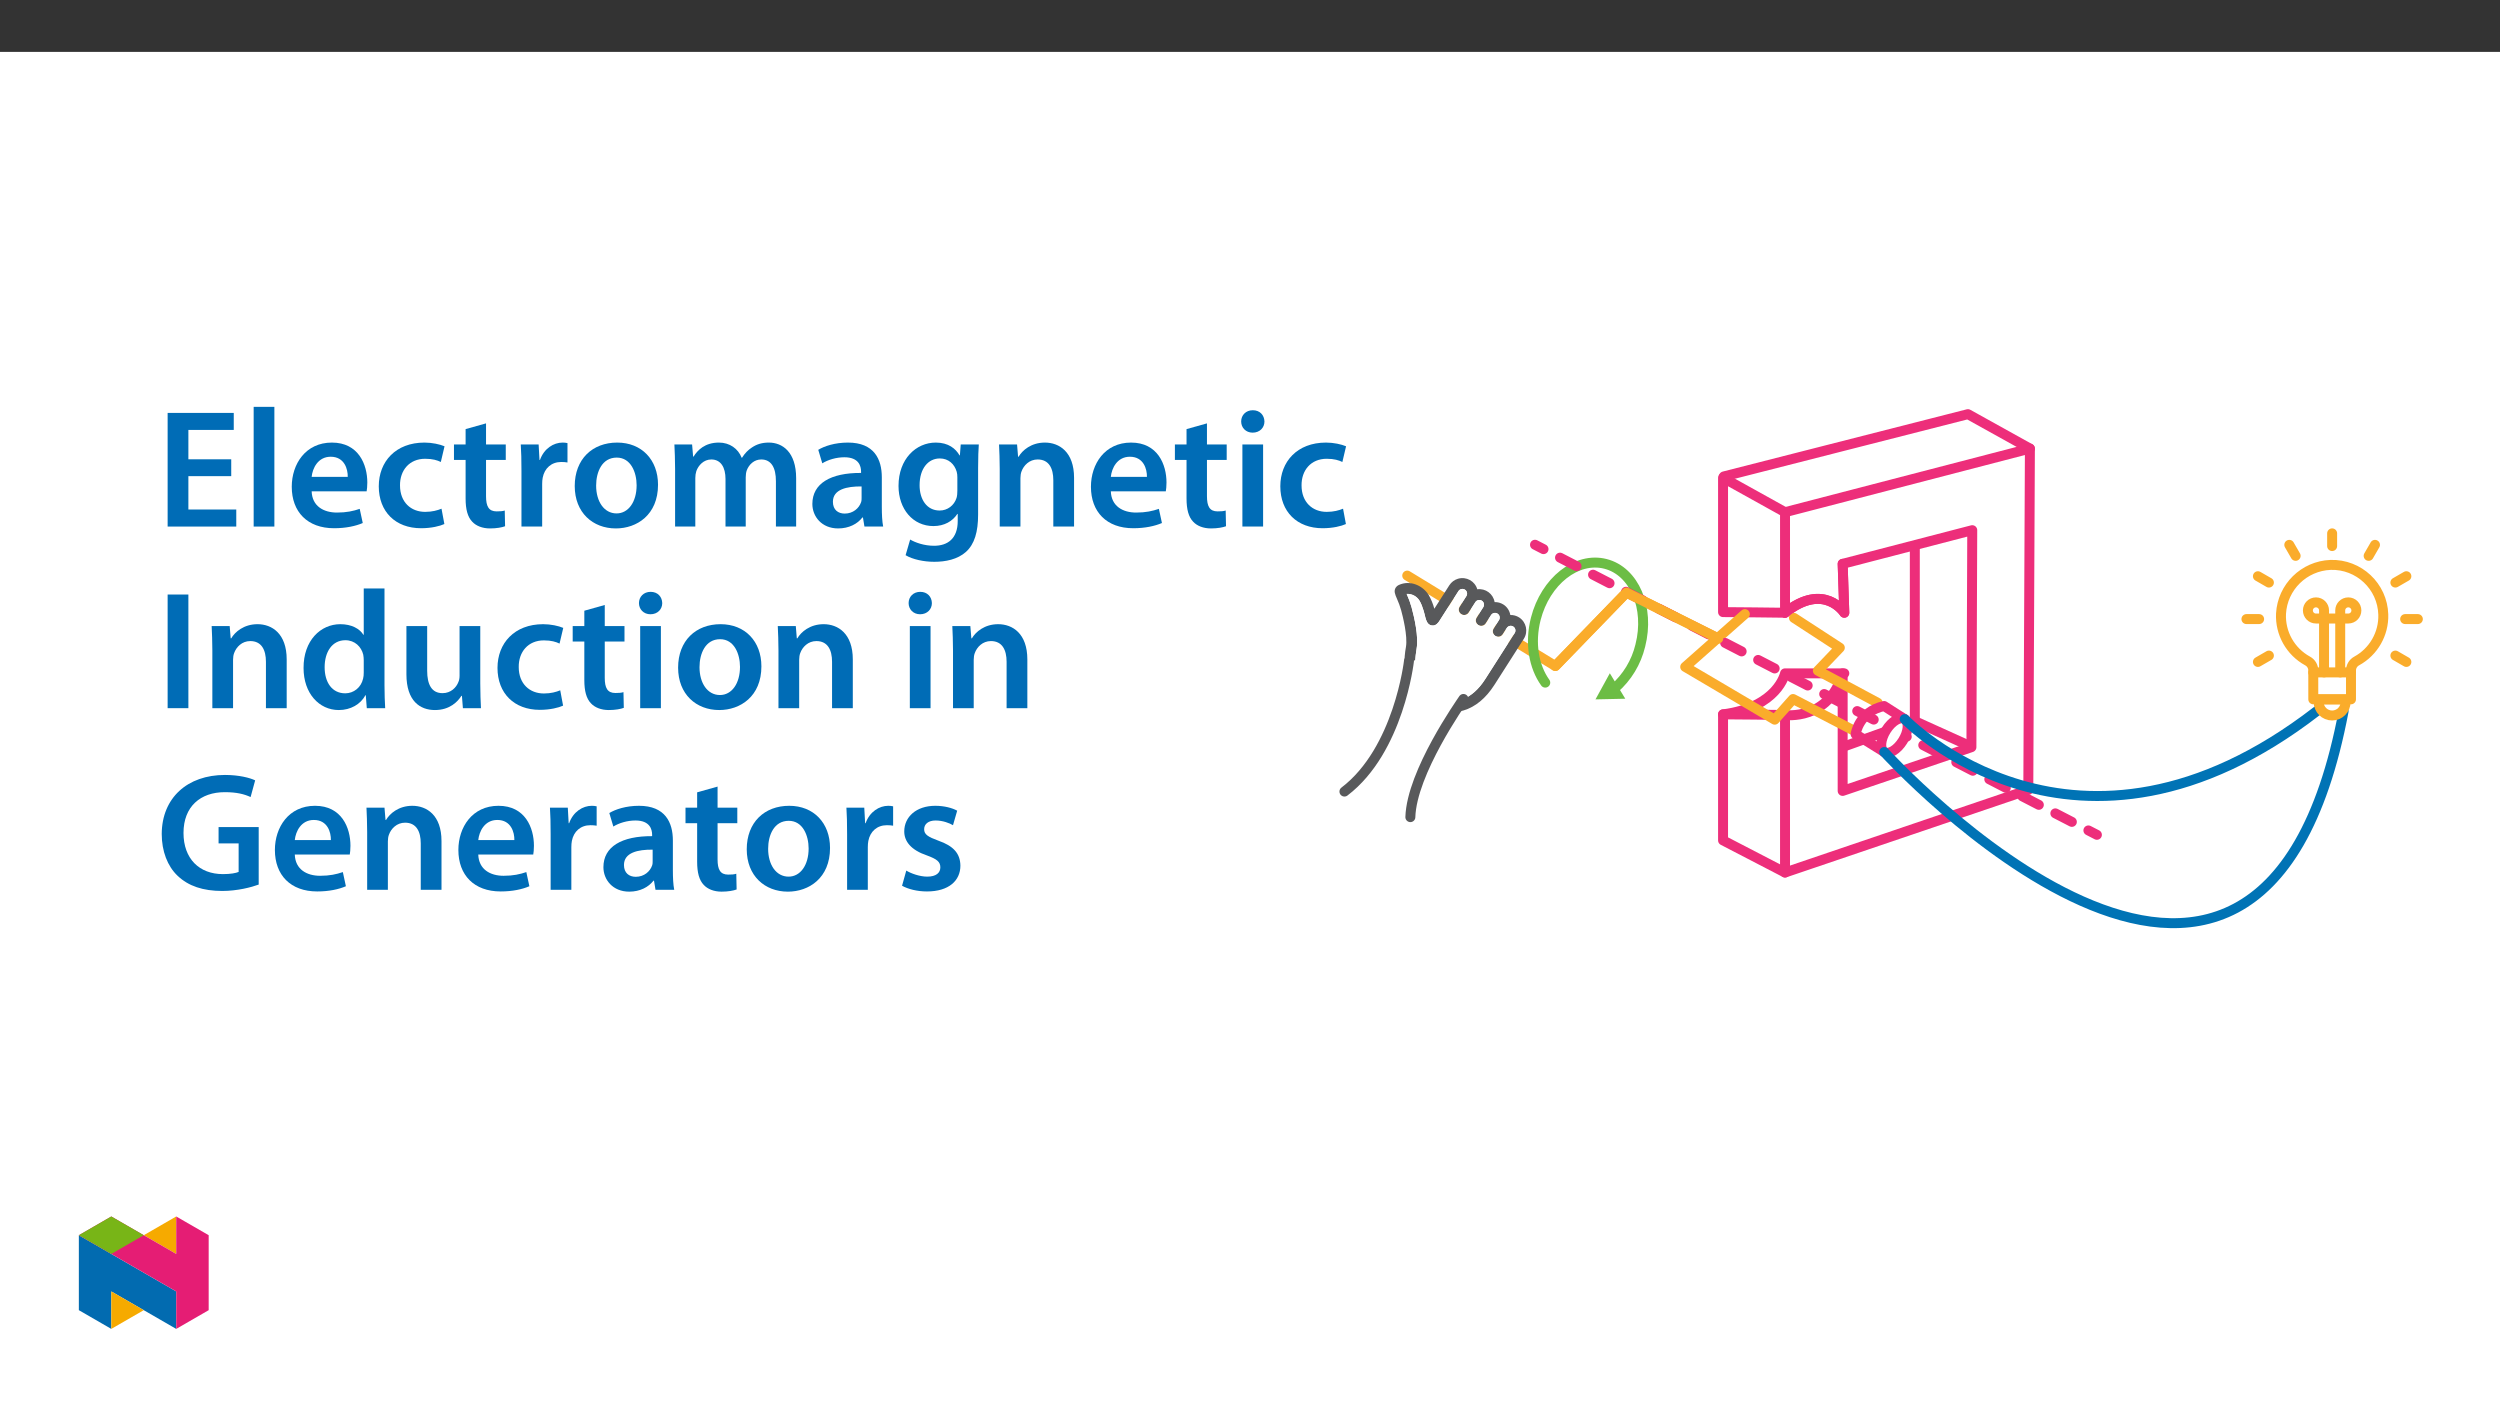 ﻿<?xml version="1.0" encoding="utf-8"?>
<svg xmlns="http://www.w3.org/2000/svg" xmlns:xlink="http://www.w3.org/1999/xlink" viewBox="0 0 960 540" version="1.1">
  <rect x="0" y="0" width="960" height="540" fill="#333333" stroke="none"/>
  <defs>
    <g>
      <symbol overflow="visible" id="glyph0-0">
        <path style="stroke:none;" d="M 0 0 L 32.375 0 L 32.375 -45.328 L 0 -45.328 Z M 16.188 -25.578 L 5.188 -42.094 L 27.188 -42.094 Z M 18.125 -22.656 L 29.141 -39.172 L 29.141 -6.156 Z M 5.188 -3.234 L 16.188 -19.75 L 27.188 -3.234 Z M 3.234 -39.172 L 14.25 -22.656 L 3.234 -6.156 Z M 3.234 -39.172 " />
      </symbol>
      <symbol overflow="visible" id="glyph0-1">
        <path style="stroke:none;" d="M 29.016 -25.828 L 12.562 -25.828 L 12.562 -37.109 L 29.984 -37.109 L 29.984 -43.641 L 4.594 -43.641 L 4.594 0 L 30.953 0 L 30.953 -6.547 L 12.562 -6.547 L 12.562 -19.359 L 29.016 -19.359 Z M 29.016 -25.828 " />
      </symbol>
      <symbol overflow="visible" id="glyph0-2">
        <path style="stroke:none;" d="M 4.281 0 L 12.234 0 L 12.234 -45.969 L 4.281 -45.969 Z M 4.281 0 " />
      </symbol>
      <symbol overflow="visible" id="glyph0-3">
        <path style="stroke:none;" d="M 31.016 -13.531 C 31.141 -14.25 31.281 -15.406 31.281 -16.906 C 31.281 -23.828 27.906 -32.25 17.672 -32.25 C 7.578 -32.25 2.266 -24.016 2.266 -15.281 C 2.266 -5.641 8.281 0.641 18.516 0.641 C 23.047 0.641 26.812 -0.188 29.531 -1.359 L 28.359 -6.797 C 25.906 -5.953 23.312 -5.375 19.625 -5.375 C 14.5 -5.375 10.094 -7.828 9.906 -13.531 Z M 9.906 -19.094 C 10.234 -22.344 12.297 -26.812 17.219 -26.812 C 22.531 -26.812 23.828 -22.016 23.766 -19.094 Z M 9.906 -19.094 " />
      </symbol>
      <symbol overflow="visible" id="glyph0-4">
        <path style="stroke:none;" d="M 26.359 -6.859 C 24.797 -6.219 22.797 -5.641 20.078 -5.641 C 14.641 -5.641 10.422 -9.328 10.422 -15.797 C 10.359 -21.562 13.984 -26.031 20.078 -26.031 C 22.922 -26.031 24.797 -25.453 26.094 -24.797 L 27.516 -30.828 C 25.703 -31.594 22.734 -32.25 19.812 -32.25 C 8.734 -32.25 2.266 -24.922 2.266 -15.469 C 2.266 -5.703 8.672 0.641 18.516 0.641 C 22.469 0.641 25.766 -0.188 27.453 -0.969 Z M 26.359 -6.859 " />
      </symbol>
      <symbol overflow="visible" id="glyph0-5">
        <path style="stroke:none;" d="M 5.562 -37.422 L 5.562 -31.531 L 1.094 -31.531 L 1.094 -25.578 L 5.562 -25.578 L 5.562 -10.75 C 5.562 -6.609 6.344 -3.688 8.094 -1.875 C 9.578 -0.266 11.984 0.719 14.953 0.719 C 17.422 0.719 19.547 0.328 20.719 -0.125 L 20.594 -6.156 C 19.688 -5.891 18.906 -5.828 17.484 -5.828 C 14.438 -5.828 13.406 -7.766 13.406 -11.656 L 13.406 -25.578 L 20.984 -25.578 L 20.984 -31.531 L 13.406 -31.531 L 13.406 -39.625 Z M 5.562 -37.422 " />
      </symbol>
      <symbol overflow="visible" id="glyph0-6">
        <path style="stroke:none;" d="M 4.281 0 L 12.234 0 L 12.234 -16.375 C 12.234 -17.219 12.297 -18.062 12.438 -18.781 C 13.141 -22.406 15.797 -24.797 19.547 -24.797 C 20.531 -24.797 21.234 -24.734 21.953 -24.609 L 21.953 -32.047 C 21.297 -32.188 20.844 -32.25 20.078 -32.25 C 16.641 -32.25 12.953 -29.984 11.391 -25.578 L 11.203 -25.578 L 10.875 -31.531 L 4.016 -31.531 C 4.203 -28.75 4.281 -25.641 4.281 -21.375 Z M 4.281 0 " />
      </symbol>
      <symbol overflow="visible" id="glyph0-7">
        <path style="stroke:none;" d="M 18.578 -32.25 C 9.062 -32.25 2.266 -25.906 2.266 -15.547 C 2.266 -5.375 9.188 0.719 18.062 0.719 C 26.094 0.719 34.25 -4.469 34.25 -16.062 C 34.25 -25.641 27.969 -32.25 18.578 -32.25 Z M 18.391 -26.484 C 23.828 -26.484 26.031 -20.781 26.031 -15.859 C 26.031 -9.453 22.859 -5.047 18.328 -5.047 C 13.531 -5.047 10.484 -9.641 10.484 -15.734 C 10.484 -20.984 12.75 -26.484 18.391 -26.484 Z M 18.391 -26.484 " />
      </symbol>
      <symbol overflow="visible" id="glyph0-8">
        <path style="stroke:none;" d="M 4.281 0 L 12.047 0 L 12.047 -18.641 C 12.047 -19.547 12.172 -20.469 12.438 -21.297 C 13.203 -23.438 15.219 -25.766 18.188 -25.766 C 21.891 -25.766 23.641 -22.656 23.641 -18.266 L 23.641 0 L 31.406 0 L 31.406 -18.906 C 31.406 -19.812 31.531 -20.844 31.797 -21.562 C 32.641 -23.828 34.641 -25.766 37.359 -25.766 C 41.188 -25.766 43 -22.656 43 -17.422 L 43 0 L 50.766 0 L 50.766 -18.578 C 50.766 -28.688 45.453 -32.25 40.281 -32.25 C 37.625 -32.25 35.609 -31.594 33.797 -30.375 C 32.375 -29.469 31.078 -28.172 29.984 -26.422 L 29.844 -26.422 C 28.484 -29.922 25.25 -32.25 21.109 -32.25 C 15.734 -32.25 12.891 -29.328 11.391 -26.875 L 11.203 -26.875 L 10.812 -31.531 L 4.016 -31.531 C 4.141 -28.812 4.281 -25.766 4.281 -22.141 Z M 4.281 0 " />
      </symbol>
      <symbol overflow="visible" id="glyph0-9">
        <path style="stroke:none;" d="M 28.75 -18.906 C 28.75 -25.828 25.828 -32.25 15.734 -32.25 C 10.75 -32.25 6.672 -30.891 4.344 -29.469 L 5.891 -24.281 C 8.031 -25.641 11.266 -26.609 14.375 -26.609 C 19.938 -26.609 20.781 -23.188 20.781 -21.109 L 20.781 -20.594 C 9.125 -20.656 2.078 -16.578 2.078 -8.672 C 2.078 -3.891 5.641 0.719 11.984 0.719 C 16.125 0.719 19.422 -1.031 21.297 -3.5 L 21.5 -3.5 L 22.078 0 L 29.266 0 C 28.875 -1.938 28.75 -4.734 28.75 -7.578 Z M 20.984 -11.078 C 20.984 -10.484 20.984 -9.906 20.781 -9.328 C 20 -7.062 17.734 -4.984 14.5 -4.984 C 11.984 -4.984 9.969 -6.406 9.969 -9.516 C 9.969 -14.312 15.344 -15.469 20.984 -15.406 Z M 20.984 -11.078 " />
      </symbol>
      <symbol overflow="visible" id="glyph0-10">
        <path style="stroke:none;" d="M 32.828 -22.469 C 32.828 -26.812 32.953 -29.391 33.094 -31.531 L 26.156 -31.531 L 25.828 -27.328 L 25.703 -27.328 C 24.219 -29.922 21.438 -32.25 16.578 -32.25 C 9 -32.25 2.266 -25.969 2.266 -15.609 C 2.266 -6.672 7.828 -0.188 15.672 -0.188 C 19.875 -0.188 23.047 -2.078 24.859 -4.859 L 25 -4.859 L 25 -2.141 C 25 4.656 21.109 7.375 15.922 7.375 C 12.109 7.375 8.734 6.156 6.734 4.984 L 4.984 11 C 7.703 12.625 11.984 13.531 16 13.531 C 20.328 13.531 24.922 12.625 28.172 9.719 C 31.469 6.734 32.828 2 32.828 -4.594 Z M 24.859 -13.797 C 24.859 -12.891 24.797 -11.781 24.547 -11 C 23.641 -8.094 21.047 -6.156 18.062 -6.156 C 13.078 -6.156 10.359 -10.484 10.359 -15.859 C 10.359 -22.281 13.656 -26.156 18.125 -26.156 C 21.5 -26.156 23.766 -23.953 24.609 -21.047 C 24.797 -20.391 24.859 -19.688 24.859 -18.906 Z M 24.859 -13.797 " />
      </symbol>
      <symbol overflow="visible" id="glyph0-11">
        <path style="stroke:none;" d="M 4.281 0 L 12.234 0 L 12.234 -18.578 C 12.234 -19.484 12.375 -20.469 12.625 -21.109 C 13.469 -23.5 15.672 -25.766 18.844 -25.766 C 23.188 -25.766 24.859 -22.344 24.859 -17.812 L 24.859 0 L 32.828 0 L 32.828 -18.719 C 32.828 -28.688 27.125 -32.25 21.625 -32.25 C 16.375 -32.25 12.953 -29.266 11.531 -26.812 L 11.328 -26.812 L 10.938 -31.531 L 4.016 -31.531 C 4.141 -28.812 4.281 -25.766 4.281 -22.141 Z M 4.281 0 " />
      </symbol>
      <symbol overflow="visible" id="glyph0-12">
        <path style="stroke:none;" d="M 12.234 0 L 12.234 -31.531 L 4.281 -31.531 L 4.281 0 Z M 8.281 -44.672 C 5.641 -44.672 3.812 -42.797 3.812 -40.344 C 3.812 -38.016 5.562 -36.062 8.219 -36.062 C 11 -36.062 12.75 -38.016 12.75 -40.344 C 12.688 -42.797 11 -44.672 8.281 -44.672 Z M 8.281 -44.672 " />
      </symbol>
      <symbol overflow="visible" id="glyph0-13">
        <path style="stroke:none;" d="M 4.594 -43.641 L 4.594 0 L 12.562 0 L 12.562 -43.641 Z M 4.594 -43.641 " />
      </symbol>
      <symbol overflow="visible" id="glyph0-14">
        <path style="stroke:none;" d="M 25.375 -45.969 L 25.375 -28.172 L 25.25 -28.172 C 23.828 -30.5 20.719 -32.25 16.375 -32.25 C 8.812 -32.25 2.203 -25.969 2.266 -15.406 C 2.266 -5.703 8.219 0.719 15.797 0.719 C 20.328 0.719 24.156 -1.484 26.031 -4.984 L 26.156 -4.984 L 26.547 0 L 33.609 0 C 33.469 -2.141 33.344 -5.641 33.344 -8.875 L 33.344 -45.969 Z M 25.375 -13.656 C 25.375 -12.828 25.312 -12.047 25.125 -11.328 C 24.344 -7.906 21.5 -5.703 18.266 -5.703 C 13.203 -5.703 10.359 -9.906 10.359 -15.734 C 10.359 -21.562 13.203 -26.094 18.328 -26.094 C 21.953 -26.094 24.469 -23.562 25.188 -20.531 C 25.312 -19.875 25.375 -19.031 25.375 -18.391 Z M 25.375 -13.656 " />
      </symbol>
      <symbol overflow="visible" id="glyph0-15">
        <path style="stroke:none;" d="M 32.5 -31.531 L 24.547 -31.531 L 24.547 -12.5 C 24.547 -11.594 24.406 -10.688 24.094 -10.031 C 23.312 -7.969 21.234 -5.766 18 -5.766 C 13.797 -5.766 12.109 -9.125 12.109 -14.375 L 12.109 -31.531 L 4.141 -31.531 L 4.141 -13.016 C 4.141 -2.719 9.391 0.719 15.094 0.719 C 20.781 0.719 23.891 -2.531 25.25 -4.734 L 25.453 -4.734 L 25.828 0 L 32.766 0 C 32.641 -2.594 32.5 -5.703 32.5 -9.453 Z M 32.5 -31.531 " />
      </symbol>
      <symbol overflow="visible" id="glyph0-16">
        <path style="stroke:none;" d="M 39.562 -24.094 L 24.156 -24.094 L 24.156 -17.812 L 31.859 -17.812 L 31.859 -6.859 C 30.828 -6.406 28.75 -6.016 25.828 -6.016 C 16.766 -6.016 10.688 -11.906 10.688 -21.828 C 10.688 -31.984 17.219 -37.484 26.547 -37.484 C 31.141 -37.484 34.062 -36.719 36.453 -35.609 L 38.203 -42.016 C 36.188 -43 31.984 -44.094 26.609 -44.094 C 12.172 -44.094 2.391 -35.281 2.328 -21.438 C 2.328 -14.828 4.531 -9.062 8.422 -5.375 C 12.562 -1.422 18.188 0.453 25.578 0.453 C 31.344 0.453 36.781 -0.969 39.562 -2 Z M 39.562 -24.094 " />
      </symbol>
      <symbol overflow="visible" id="glyph0-17">
        <path style="stroke:none;" d="M 2.328 -1.547 C 4.656 -0.266 8.094 0.641 11.906 0.641 C 20.266 0.641 24.734 -3.5 24.734 -9.266 C 24.672 -13.922 22.078 -16.828 16.312 -18.844 C 12.297 -20.328 10.812 -21.234 10.812 -23.25 C 10.812 -25.188 12.375 -26.609 15.219 -26.609 C 18 -26.609 20.594 -25.578 21.891 -24.797 L 23.5 -30.375 C 21.625 -31.406 18.578 -32.25 15.094 -32.25 C 7.766 -32.25 3.172 -27.969 3.172 -22.406 C 3.172 -18.641 5.703 -15.281 11.844 -13.203 C 15.734 -11.781 17.031 -10.75 17.031 -8.609 C 17.031 -6.547 15.469 -5.047 11.984 -5.047 C 9.125 -5.047 5.703 -6.281 3.953 -7.375 Z M 2.328 -1.547 " />
      </symbol>
    </g>
    <clipPath id="clip1">
      <path d="M 660 157.121 L 782 157.121 L 782 185 L 660 185 Z M 660 157.121 " />
    </clipPath>
    <clipPath id="clip2">
      <path d="M 514.348 251 L 543 251 L 543 306 L 514.348 306 Z M 514.348 251 " />
    </clipPath>
    <clipPath id="clip3">
      <path d="M 721 271 L 902 271 L 902 356.414 L 721 356.414 Z M 721 271 " />
    </clipPath>
    <clipPath id="clip4">
      <path d="M 921 235 L 930.367 235 L 930.367 240 L 921 240 Z M 921 235 " />
    </clipPath>
    <clipPath id="clip5">
      <path d="M 30.277 474 L 68 474 L 68 510.301 L 30.277 510.301 Z M 30.277 474 " />
    </clipPath>
    <clipPath id="clip6">
      <path d="M 42 495 L 56 495 L 56 510.301 L 42 510.301 Z M 42 495 " />
    </clipPath>
    <clipPath id="clip7">
      <path d="M 55 467.125 L 68 467.125 L 68 482 L 55 482 Z M 55 467.125 " />
    </clipPath>
    <clipPath id="clip8">
      <path d="M 30.277 467.125 L 80.133 467.125 L 80.133 510.301 L 30.277 510.301 Z M 30.277 467.125 " />
    </clipPath>
    <clipPath id="clip9">
      <path d="M 30.277 467.125 L 56 467.125 L 56 482 L 30.277 482 Z M 30.277 467.125 " />
    </clipPath>
  </defs>
  <g id="surface1">
    <path style=" stroke:none;fill-rule:nonzero;fill:rgb(100%,100%,100%);fill-opacity:1;" d="M 0 559.926 L 960 559.926 L 960 19.926 L 0 19.926 Z M 0 559.926 " />
    <path style="fill:none;stroke-width:5;stroke-linecap:round;stroke-linejoin:round;stroke:rgb(92.899%,17.999%,47.8%);stroke-opacity:1;stroke-miterlimit:4;" d="M -0 -0.002 L -0 50.468 L -31.107 67.748 L -31.107 0.32 C -20.737 0.269 -10.371 0.121 -0 -0.002 Z M -0 -0.002 " transform="matrix(0.765,0,0,-0.765,685.449,235.292)" />
    <path style="fill:none;stroke-width:5;stroke-linecap:round;stroke-linejoin:round;stroke:rgb(92.899%,17.999%,47.8%);stroke-opacity:1;stroke-miterlimit:4;" d="M -0.002 0.001 L -0.002 -63.265 L 31.105 -79.395 L 31.105 -0.32 C 20.734 -0.198 10.369 -0.05 -0.002 0.001 Z M -0.002 0.001 " transform="matrix(0.765,0,0,-0.765,661.654,274.313)" />
    <path style="fill:none;stroke-width:5;stroke-linecap:round;stroke-linejoin:round;stroke:rgb(92.899%,17.999%,47.8%);stroke-opacity:1;stroke-miterlimit:4;" d="M 0.001 -0.001 L 122.917 31.934 L 122.116 -139.395 L 0.001 -180.868 " transform="matrix(0.765,0,0,-0.765,685.449,196.683)" />
    <g clip-path="url(#clip1)" clip-rule="nonzero">
      <path style="fill:none;stroke-width:5;stroke-linecap:round;stroke-linejoin:round;stroke:rgb(92.899%,17.999%,47.8%);stroke-opacity:1;stroke-miterlimit:4;" d="M 0.001 -0.001 L -31.106 17.278 L -153.593 -13.972 " transform="matrix(0.765,0,0,-0.765,779.479,172.253)" />
    </g>
    <path style="fill:none;stroke-width:5;stroke-linecap:round;stroke-linejoin:round;stroke:rgb(92.899%,17.999%,47.8%);stroke-opacity:1;stroke-miterlimit:4;" d="M -0.001 -0 L 35.39 12.673 L 63.398 -0 " transform="matrix(0.765,0,0,-0.765,708.216,286.613)" />
    <path style="fill:none;stroke-width:5;stroke-linecap:round;stroke-linejoin:round;stroke:rgb(92.899%,17.999%,47.8%);stroke-opacity:1;stroke-miterlimit:4;" d="M -0.001 -0.003 L -0.001 -87.406 " transform="matrix(0.765,0,0,-0.765,735.29,210.053)" />
    <path style="fill:none;stroke-width:5;stroke-linecap:round;stroke-linejoin:round;stroke:rgb(92.899%,17.999%,47.8%);stroke-opacity:1;stroke-miterlimit:4;" d="M -0 -0 C -0 -0 21.961 -3.084 28.931 20.894 L 28.931 -38.113 L 93.561 -16.161 L 93.979 92.769 L 28.931 75.873 L 29.759 51.327 C 29.759 51.327 19.659 66.978 -0 51.327 " transform="matrix(0.765,0,0,-0.765,685.449,274.558)" />
    <path style="fill:none;stroke-width:5;stroke-linecap:round;stroke-linejoin:round;stroke:rgb(92.899%,17.999%,47.8%);stroke-opacity:1;stroke-miterlimit:4;" d="M -0.001 0.002 L -29.76 0.002 C -29.76 0.002 -33.288 -16.961 -60.867 -20.576 " transform="matrix(0.765,0,0,-0.765,708.216,258.572)" />
    <path style="fill:none;stroke-width:5;stroke-linecap:round;stroke-linejoin:round;stroke:rgb(98%,67.499%,16.899%);stroke-opacity:1;stroke-miterlimit:4;" d="M 0.002 -0.002 L -29.951 -26.498 L 14.978 -52.995 L 24.19 -42.624 L 55.266 -58.754 " transform="matrix(0.765,0,0,-0.765,670.03,235.815)" />
    <path style="fill:none;stroke-width:5;stroke-linecap:round;stroke-linejoin:round;stroke:rgb(98%,67.499%,16.899%);stroke-opacity:1;stroke-miterlimit:4;" d="M 0.001 -0.001 L -30.044 16.129 L -19.029 27.649 L -42.038 42.625 " transform="matrix(0.765,0,0,-0.765,721.046,269.882)" />
    <path style="fill:none;stroke-width:5;stroke-linecap:round;stroke-linejoin:round;stroke:rgb(92.899%,17.999%,47.8%);stroke-opacity:1;stroke-miterlimit:4;" d="M -0.001 0.002 L 0.826 -24.539 C 0.826 -24.539 -9.274 -8.893 -28.933 -24.539 " transform="matrix(0.765,0,0,-0.765,707.583,216.517)" />
    <path style="fill:none;stroke-width:5;stroke-linecap:round;stroke-linejoin:round;stroke:rgb(98%,67.499%,16.899%);stroke-opacity:1;stroke-miterlimit:4;" d="M -0.001 -0.001 L -46.08 23.038 L -81.793 -13.824 L -156.134 31.565 " transform="matrix(0.765,0,0,-0.765,659.817,245.175)" />
    <path style="fill:none;stroke-width:5;stroke-linecap:round;stroke-linejoin:round;stroke:rgb(42.4%,74.1%,27.1%);stroke-opacity:1;stroke-miterlimit:4;" d="M -0 -0.001 C 6.53 5.692 11.126 13.275 13.143 21.7 C 17.968 40.644 10.135 58.991 -4.351 62.683 C -18.842 66.375 -34.498 54.013 -39.328 35.074 C -42.423 22.926 -40.304 11.028 -34.569 3.078 " transform="matrix(0.765,0,0,-0.765,619.825,264.48)" />
    <path style=" stroke:none;fill-rule:nonzero;fill:rgb(42.4%,74.1%,27.1%);fill-opacity:1;" d="M 624.109 268.312 L 612.672 268.562 L 618.172 258.531 Z M 624.109 268.312 " />
    <path style="fill:none;stroke-width:5;stroke-linecap:round;stroke-linejoin:round;stroke:rgb(92.899%,17.999%,47.8%);stroke-opacity:1;stroke-miterlimit:4;" d="M -0.001 -0.003 L 4.268 -2.203 " transform="matrix(0.765,0,0,-0.765,589.442,209.182)" />
    <path style="fill:none;stroke-width:5;stroke-linecap:round;stroke-linejoin:round;stroke:rgb(92.899%,17.999%,47.8%);stroke-opacity:1;stroke-dasharray:9.327,9.327;stroke-miterlimit:4;" d="M 0.002 -0.002 L 261.082 -134.78 " transform="matrix(0.765,0,0,-0.765,599.046,214.139)" />
    <path style="fill:none;stroke-width:5;stroke-linecap:round;stroke-linejoin:round;stroke:rgb(92.899%,17.999%,47.8%);stroke-opacity:1;stroke-miterlimit:4;" d="M -0 0.001 L 4.269 -2.2 " transform="matrix(0.765,0,0,-0.765,801.942,318.884)" />
    <path style="fill:none;stroke-width:5;stroke-linecap:round;stroke-linejoin:round;stroke:rgb(98%,67.499%,16.899%);stroke-opacity:1;stroke-miterlimit:4;" d="M -0.001 -0.001 L -46.08 23.038 L -81.793 -13.824 " transform="matrix(0.765,0,0,-0.765,659.817,245.175)" />
    <path style="fill:none;stroke-width:5;stroke-linecap:round;stroke-linejoin:round;stroke:rgb(92.899%,17.999%,47.8%);stroke-opacity:1;stroke-miterlimit:4;" d="M -0.002 -0.002 L -10.26 -16.5 L -24.619 -7.569 C -24.619 -7.569 -23.164 3.751 -10.327 6.585 L -0.002 -0.002 " transform="matrix(0.765,0,0,-0.765,731.392,276.143)" />
    <path style=" stroke:none;fill-rule:nonzero;fill:rgb(100%,100%,100%);fill-opacity:1;" d="M 724.246 280.449 C 726.414 276.965 729.613 275.035 731.391 276.141 C 733.172 277.25 732.855 280.973 730.688 284.457 C 728.52 287.941 725.32 289.871 723.543 288.766 C 721.766 287.66 722.078 283.938 724.246 280.449 " />
    <path style="fill:none;stroke-width:5;stroke-linecap:round;stroke-linejoin:round;stroke:rgb(92.899%,17.999%,47.8%);stroke-opacity:1;stroke-miterlimit:4;" d="M -0.001 0.002 C 2.833 4.557 7.015 7.079 9.338 5.634 C 11.666 4.184 11.253 -0.682 8.419 -5.237 C 5.585 -9.792 1.403 -12.314 -0.92 -10.869 C -3.244 -9.424 -2.835 -4.558 -0.001 0.002 Z M -0.001 0.002 " transform="matrix(0.765,0,0,-0.765,724.247,280.451)" />
    <path style=" stroke:none;fill-rule:nonzero;fill:rgb(34.499%,34.9%,35.699%);fill-opacity:1;" d="M 583.336 237.09 C 582.328 236.453 581.156 236.129 579.965 236.16 C 579.684 234.504 578.719 233.039 577.301 232.133 C 576.293 231.496 575.121 231.172 573.93 231.203 C 573.402 228.039 570.461 225.863 567.281 226.285 C 566.363 223.129 563.059 221.312 559.898 222.23 C 558.516 222.633 557.324 223.527 556.547 224.738 L 550.781 233.762 C 550.281 231.867 549.531 230.051 548.547 228.359 C 546.398 225.004 541.656 222.562 537.098 224.652 C 536.633 224.859 536.242 225.199 535.969 225.625 C 535.129 226.938 535.695 228.238 536.422 229.898 C 537.07 231.336 537.613 232.82 538.043 234.34 C 538.652 236.582 540.594 244.219 539.887 248.398 C 539.453 250.738 539.262 253.113 539.312 255.492 C 540.59 254.613 541.992 253.934 543.473 253.48 C 543.555 252.008 543.727 250.543 543.98 249.094 C 544.781 244.387 543.117 237.145 542.051 233.246 C 541.57 231.527 540.961 229.848 540.223 228.223 C 540.199 228.172 540.18 228.117 540.156 228.066 C 542.125 227.957 543.996 228.93 545.043 230.602 C 546.398 232.711 547.266 236.812 547.27 236.84 C 547.277 236.871 547.301 236.977 547.312 237.012 C 547.707 238.387 548.16 239.945 549.816 240.184 C 551.461 240.426 552.395 238.957 552.703 238.477 L 560.047 226.977 C 560.582 226.141 561.695 225.895 562.535 226.43 C 563.371 226.965 563.617 228.078 563.082 228.914 C 563.078 228.918 563.066 228.938 563.055 228.957 L 563.039 228.98 L 560.496 232.961 C 559.875 233.926 560.152 235.211 561.113 235.832 C 562.078 236.457 563.363 236.18 563.988 235.215 C 563.992 235.211 563.996 235.203 563.996 235.199 L 566.543 231.219 C 567.074 230.383 568.188 230.137 569.027 230.672 C 569.867 231.207 570.109 232.32 569.574 233.156 L 567.031 237.141 C 566.41 238.105 566.695 239.391 567.664 240.008 C 568.629 240.629 569.914 240.344 570.535 239.375 L 572.578 236.18 C 573.113 235.344 574.23 235.102 575.062 235.641 C 575.895 236.176 576.141 237.281 575.609 238.117 L 573.566 241.312 C 572.949 242.281 573.23 243.566 574.195 244.184 C 575.164 244.805 576.449 244.523 577.066 243.555 C 577.066 243.555 577.07 243.555 577.07 243.551 L 578.609 241.141 C 579.148 240.305 580.262 240.062 581.098 240.602 C 581.93 241.137 582.176 242.242 581.645 243.078 L 570.309 260.816 C 567.934 264.531 565.059 267.129 561.961 268.398 C 561.891 270.027 561.508 271.625 560.828 273.109 C 561.219 273.023 561.613 272.93 562 272.812 C 566.492 271.488 570.578 268.117 573.812 263.055 L 584.473 246.371 C 584.477 246.363 584.484 246.352 584.492 246.34 L 585.145 245.316 C 586.914 242.543 586.102 238.863 583.336 237.09 " />
    <path style=" stroke:none;fill-rule:nonzero;fill:rgb(100%,100%,100%);fill-opacity:1;" d="M 561.27 268.68 C 557.73 269.891 554.082 269.32 550.426 266.984 C 543.305 262.434 542.68 256.766 543.98 249.094 C 544.781 244.387 543.117 237.145 542.051 233.246 C 541.574 231.527 540.961 229.848 540.223 228.223 C 540.199 228.172 540.18 228.117 540.156 228.066 C 542.125 227.957 543.996 228.926 545.047 230.602 C 546.398 232.711 547.266 236.812 547.27 236.84 C 547.277 236.871 547.301 236.977 547.312 237.012 C 547.707 238.387 548.16 239.945 549.816 240.184 C 551.461 240.426 552.395 238.957 552.703 238.473 L 560.047 226.977 C 560.582 226.141 561.695 225.895 562.531 226.43 C 563.371 226.965 563.617 228.078 563.082 228.914 C 563.078 228.914 563.066 228.938 563.055 228.957 L 563.039 228.98 L 560.496 232.961 C 559.875 233.926 560.152 235.211 561.113 235.832 C 562.078 236.457 563.367 236.18 563.988 235.215 C 563.992 235.211 563.996 235.203 563.996 235.199 L 566.543 231.219 C 567.078 230.383 568.188 230.137 569.027 230.672 C 569.863 231.207 570.109 232.32 569.574 233.156 L 567.031 237.141 C 566.414 238.105 566.695 239.391 567.664 240.008 C 568.629 240.625 569.914 240.344 570.535 239.375 L 572.574 236.18 C 573.113 235.344 574.227 235.102 575.062 235.641 C 575.895 236.176 576.141 237.281 575.609 238.117 L 573.566 241.312 C 572.949 242.277 573.23 243.562 574.195 244.184 C 575.164 244.801 576.449 244.52 577.066 243.555 C 577.066 243.555 577.066 243.551 577.07 243.551 L 578.609 241.141 C 579.148 240.305 580.262 240.062 581.098 240.602 C 581.93 241.137 582.176 242.242 581.645 243.078 L 570.309 260.816 C 567.758 264.809 564.633 267.527 561.27 268.68 " />
    <path style=" stroke:none;fill-rule:nonzero;fill:rgb(100%,100%,100%);fill-opacity:1;" d="M 541.047 253.824 C 541.047 253.824 537.191 288.055 516.262 303.961 " />
    <g clip-path="url(#clip2)" clip-rule="nonzero">
      <path style="fill:none;stroke-width:5;stroke-linecap:round;stroke-linejoin:round;stroke:rgb(34.499%,34.9%,35.699%);stroke-opacity:1;stroke-miterlimit:4;" d="M -0.001 0.001 C -0.001 0.001 -5.041 -44.745 -32.4 -65.537 " transform="matrix(0.765,0,0,-0.765,541.047,253.825)" />
    </g>
    <path style="fill-rule:nonzero;fill:rgb(100%,100%,100%);fill-opacity:1;stroke-width:5;stroke-linecap:round;stroke-linejoin:round;stroke:rgb(34.499%,34.9%,35.699%);stroke-opacity:1;stroke-miterlimit:4;" d="M -0.001 0.001 C -1.257 -1.96 -25.987 -36.882 -26.645 -59.323 " transform="matrix(0.765,0,0,-0.765,561.962,268.399)" />
    <g clip-path="url(#clip3)" clip-rule="nonzero">
      <path style="fill:none;stroke-width:5;stroke-linecap:round;stroke-linejoin:round;stroke:rgb(0%,45.099%,70.999%);stroke-opacity:1;stroke-miterlimit:4;" d="M -0 -0.001 C -0 -0.001 187.663 -206.343 230.591 20.465 " transform="matrix(0.765,0,0,-0.765,723.543,288.765)" />
    </g>
    <path style="fill:none;stroke-width:5;stroke-linecap:round;stroke-linejoin:round;stroke:rgb(0%,45.099%,70.999%);stroke-opacity:1;stroke-miterlimit:4;" d="M -0.002 -0.002 C -0.002 -0.002 85.849 -89.442 206.81 3.966 " transform="matrix(0.765,0,0,-0.765,731.392,276.143)" />
    <path style="fill:none;stroke-width:5;stroke-linecap:round;stroke-linejoin:round;stroke:rgb(98%,67.499%,16.899%);stroke-opacity:1;stroke-miterlimit:4;" d="M 0 0 L -18.923 0 L -18.934 14.512 C -18.944 16.498 -20.042 18.316 -21.788 19.256 C -30.407 23.969 -35.585 33.185 -35.125 42.994 C -34.38 56.352 -23.606 66.953 -10.238 67.479 C 3.947 67.902 15.789 56.751 16.212 42.565 C 16.503 32.91 11.346 23.907 2.875 19.266 C 1.118 18.326 0.015 16.498 0 14.507 Z M 0 0 " transform="matrix(0.765,0,0,-0.765,902.781,268.543)" />
    <path style="fill:none;stroke-width:5;stroke-linecap:round;stroke-linejoin:round;stroke:rgb(98%,67.499%,16.899%);stroke-opacity:1;stroke-miterlimit:4;" d="M -0.002 -0.001 C -3.735 -0.001 -6.757 3.027 -6.757 6.759 L -6.757 8.113 L 6.759 8.113 L 6.759 6.759 C 6.759 3.027 3.736 -0.001 0.003 -0.001 Z M -0.002 -0.001 " transform="matrix(0.765,0,0,-0.765,895.541,274.749)" />
    <path style="fill:none;stroke-width:5;stroke-linecap:round;stroke-linejoin:round;stroke:rgb(98%,67.499%,16.899%);stroke-opacity:1;stroke-miterlimit:4;" d="M 0 0.001 L 18.929 0.001 " transform="matrix(0.765,0,0,-0.765,888.301,258.2)" />
    <path style="fill:none;stroke-width:5;stroke-linecap:round;stroke-linejoin:round;stroke:rgb(98%,67.499%,16.899%);stroke-opacity:1;stroke-miterlimit:4;" d="M -0.001 0.001 L -0.001 31.098 C -0.001 33.339 -1.818 35.152 -4.055 35.152 C -6.297 35.152 -8.114 33.339 -8.114 31.098 C -8.114 28.856 -6.297 27.038 -4.055 27.038 L 12.167 27.038 C 14.409 27.038 16.227 28.856 16.227 31.098 C 16.227 33.339 14.409 35.152 12.167 35.152 C 9.926 35.152 8.113 33.339 8.113 31.098 L 8.113 0.001 " transform="matrix(0.765,0,0,-0.765,892.438,258.2)" />
    <path style="fill:none;stroke-width:5;stroke-linecap:round;stroke-linejoin:round;stroke:rgb(98%,67.499%,16.899%);stroke-opacity:1;stroke-miterlimit:4;" d="M -0.002 0.001 L -0.002 -6.376 " transform="matrix(0.765,0,0,-0.765,895.541,204.814)" />
    <path style="fill:none;stroke-width:5;stroke-linecap:round;stroke-linejoin:round;stroke:rgb(98%,67.499%,16.899%);stroke-opacity:1;stroke-miterlimit:4;" d="M 0.001 0.001 L 3.188 -5.519 " transform="matrix(0.765,0,0,-0.765,879.085,209.223)" />
    <path style="fill:none;stroke-width:5;stroke-linecap:round;stroke-linejoin:round;stroke:rgb(98%,67.499%,16.899%);stroke-opacity:1;stroke-miterlimit:4;" d="M 0.001 0.001 L 5.521 -3.186 " transform="matrix(0.765,0,0,-0.765,867.038,221.27)" />
    <path style="fill:none;stroke-width:5;stroke-linecap:round;stroke-linejoin:round;stroke:rgb(98%,67.499%,16.899%);stroke-opacity:1;stroke-miterlimit:4;" d="M 0.001 -0 L 6.373 -0 " transform="matrix(0.765,0,0,-0.765,862.628,237.726)" />
    <path style="fill:none;stroke-width:5;stroke-linecap:round;stroke-linejoin:round;stroke:rgb(98%,67.499%,16.899%);stroke-opacity:1;stroke-miterlimit:4;" d="M 0.001 -0.002 L 5.521 3.19 " transform="matrix(0.765,0,0,-0.765,867.038,254.182)" />
    <path style="fill:none;stroke-width:5;stroke-linecap:round;stroke-linejoin:round;stroke:rgb(98%,67.499%,16.899%);stroke-opacity:1;stroke-miterlimit:4;" d="M -0.001 -0.002 L -5.521 3.19 " transform="matrix(0.765,0,0,-0.765,924.044,254.182)" />
    <g clip-path="url(#clip4)" clip-rule="nonzero">
      <path style="fill:none;stroke-width:5;stroke-linecap:round;stroke-linejoin:round;stroke:rgb(98%,67.499%,16.899%);stroke-opacity:1;stroke-miterlimit:4;" d="M -0 -0 L -6.373 -0 " transform="matrix(0.765,0,0,-0.765,928.453,237.726)" />
    </g>
    <path style="fill:none;stroke-width:5;stroke-linecap:round;stroke-linejoin:round;stroke:rgb(98%,67.499%,16.899%);stroke-opacity:1;stroke-miterlimit:4;" d="M -0.001 0.001 L -5.521 -3.186 " transform="matrix(0.765,0,0,-0.765,924.044,221.27)" />
    <path style="fill:none;stroke-width:5;stroke-linecap:round;stroke-linejoin:round;stroke:rgb(98%,67.499%,16.899%);stroke-opacity:1;stroke-miterlimit:4;" d="M -0.001 0.001 L -3.187 -5.519 " transform="matrix(0.765,0,0,-0.765,911.997,209.223)" />
    <g style="fill:rgb(0%,42.354%,71.373%);fill-opacity:1;">
      <use xlink:href="#glyph0-1" x="59.776" y="202.2" />
      <use xlink:href="#glyph0-2" x="93.126" y="202.2" />
      <use xlink:href="#glyph0-3" x="109.769" y="202.2" />
      <use xlink:href="#glyph0-4" x="143.183" y="202.2" />
    </g>
    <g style="fill:rgb(0%,42.354%,71.373%);fill-opacity:1;">
      <use xlink:href="#glyph0-5" x="173.231" y="202.2" />
      <use xlink:href="#glyph0-6" x="195.96" y="202.2" />
    </g>
    <g style="fill:rgb(0%,42.354%,71.373%);fill-opacity:1;">
      <use xlink:href="#glyph0-7" x="218.431" y="202.2" />
      <use xlink:href="#glyph0-8" x="254.954" y="202.2" />
      <use xlink:href="#glyph0-9" x="309.868" y="202.2" />
      <use xlink:href="#glyph0-10" x="342.765" y="202.2" />
    </g>
    <g style="fill:rgb(0%,42.354%,71.373%);fill-opacity:1;">
      <use xlink:href="#glyph0-11" x="379.612" y="202.2" />
      <use xlink:href="#glyph0-3" x="416.653" y="202.2" />
      <use xlink:href="#glyph0-5" x="450.067" y="202.2" />
      <use xlink:href="#glyph0-12" x="472.797" y="202.2" />
      <use xlink:href="#glyph0-4" x="489.375" y="202.2" />
    </g>
    <g style="fill:rgb(0%,42.354%,71.373%);fill-opacity:1;">
      <use xlink:href="#glyph0-13" x="59.776" y="271.938" />
    </g>
    <g style="fill:rgb(0%,42.354%,71.373%);fill-opacity:1;">
      <use xlink:href="#glyph0-11" x="77.26" y="271.938" />
      <use xlink:href="#glyph0-14" x="114.302" y="271.938" />
      <use xlink:href="#glyph0-15" x="151.925" y="271.938" />
      <use xlink:href="#glyph0-4" x="188.772" y="271.938" />
    </g>
    <g style="fill:rgb(0%,42.354%,71.373%);fill-opacity:1;">
      <use xlink:href="#glyph0-5" x="218.82" y="271.938" />
      <use xlink:href="#glyph0-12" x="241.549" y="271.938" />
      <use xlink:href="#glyph0-7" x="258.127" y="271.938" />
      <use xlink:href="#glyph0-11" x="294.65" y="271.938" />
    </g>
    <g style="fill:rgb(0%,42.354%,71.373%);fill-opacity:1;">
      <use xlink:href="#glyph0-12" x="345.096" y="271.938" />
      <use xlink:href="#glyph0-11" x="361.674" y="271.938" />
    </g>
    <g style="fill:rgb(0%,42.354%,71.373%);fill-opacity:1;">
      <use xlink:href="#glyph0-16" x="59.776" y="341.676" />
    </g>
    <g style="fill:rgb(0%,42.354%,71.373%);fill-opacity:1;">
      <use xlink:href="#glyph0-3" x="103.293" y="341.676" />
      <use xlink:href="#glyph0-11" x="136.708" y="341.676" />
      <use xlink:href="#glyph0-3" x="173.749" y="341.676" />
      <use xlink:href="#glyph0-6" x="207.163" y="341.676" />
    </g>
    <g style="fill:rgb(0%,42.354%,71.373%);fill-opacity:1;">
      <use xlink:href="#glyph0-9" x="229.634" y="341.676" />
    </g>
    <g style="fill:rgb(0%,42.354%,71.373%);fill-opacity:1;">
      <use xlink:href="#glyph0-5" x="262.142" y="341.676" />
    </g>
    <g style="fill:rgb(0%,42.354%,71.373%);fill-opacity:1;">
      <use xlink:href="#glyph0-7" x="284.483" y="341.676" />
      <use xlink:href="#glyph0-6" x="321.006" y="341.676" />
      <use xlink:href="#glyph0-17" x="344.06" y="341.676" />
    </g>
    <g clip-path="url(#clip5)" clip-rule="nonzero">
      <path style=" stroke:none;fill-rule:nonzero;fill:rgb(0.8%,42%,68.999%);fill-opacity:1;" d="M 30.277 503.105 L 42.738 510.301 L 42.738 495.91 L 67.668 510.301 L 67.668 495.91 L 30.277 474.32 Z M 30.277 503.105 " />
    </g>
    <g clip-path="url(#clip6)" clip-rule="nonzero">
      <path style=" stroke:none;fill-rule:nonzero;fill:rgb(96.1%,66.699%,0%);fill-opacity:1;" d="M 42.738 510.301 L 55.203 503.105 L 42.738 495.91 Z M 42.738 510.301 " />
    </g>
    <g clip-path="url(#clip7)" clip-rule="nonzero">
      <path style=" stroke:none;fill-rule:nonzero;fill:rgb(96.1%,66.699%,0%);fill-opacity:1;" d="M 67.668 467.125 L 55.203 474.32 L 67.668 481.516 Z M 67.668 467.125 " />
    </g>
    <g clip-path="url(#clip8)" clip-rule="nonzero">
      <path style=" stroke:none;fill-rule:nonzero;fill:rgb(89.799%,11.4%,45.499%);fill-opacity:1;" d="M 67.668 467.125 L 67.668 481.516 L 42.738 467.125 L 30.277 474.32 L 67.668 495.91 L 67.668 510.301 L 80.133 503.105 L 80.133 474.32 Z M 67.668 467.125 " />
    </g>
    <g clip-path="url(#clip9)" clip-rule="nonzero">
      <path style=" stroke:none;fill-rule:nonzero;fill:rgb(47.099%,70.999%,9%);fill-opacity:1;" d="M 42.738 467.125 L 30.277 474.32 L 42.738 481.516 L 55.203 474.32 Z M 42.738 467.125 " />
    </g>
  </g>
</svg>